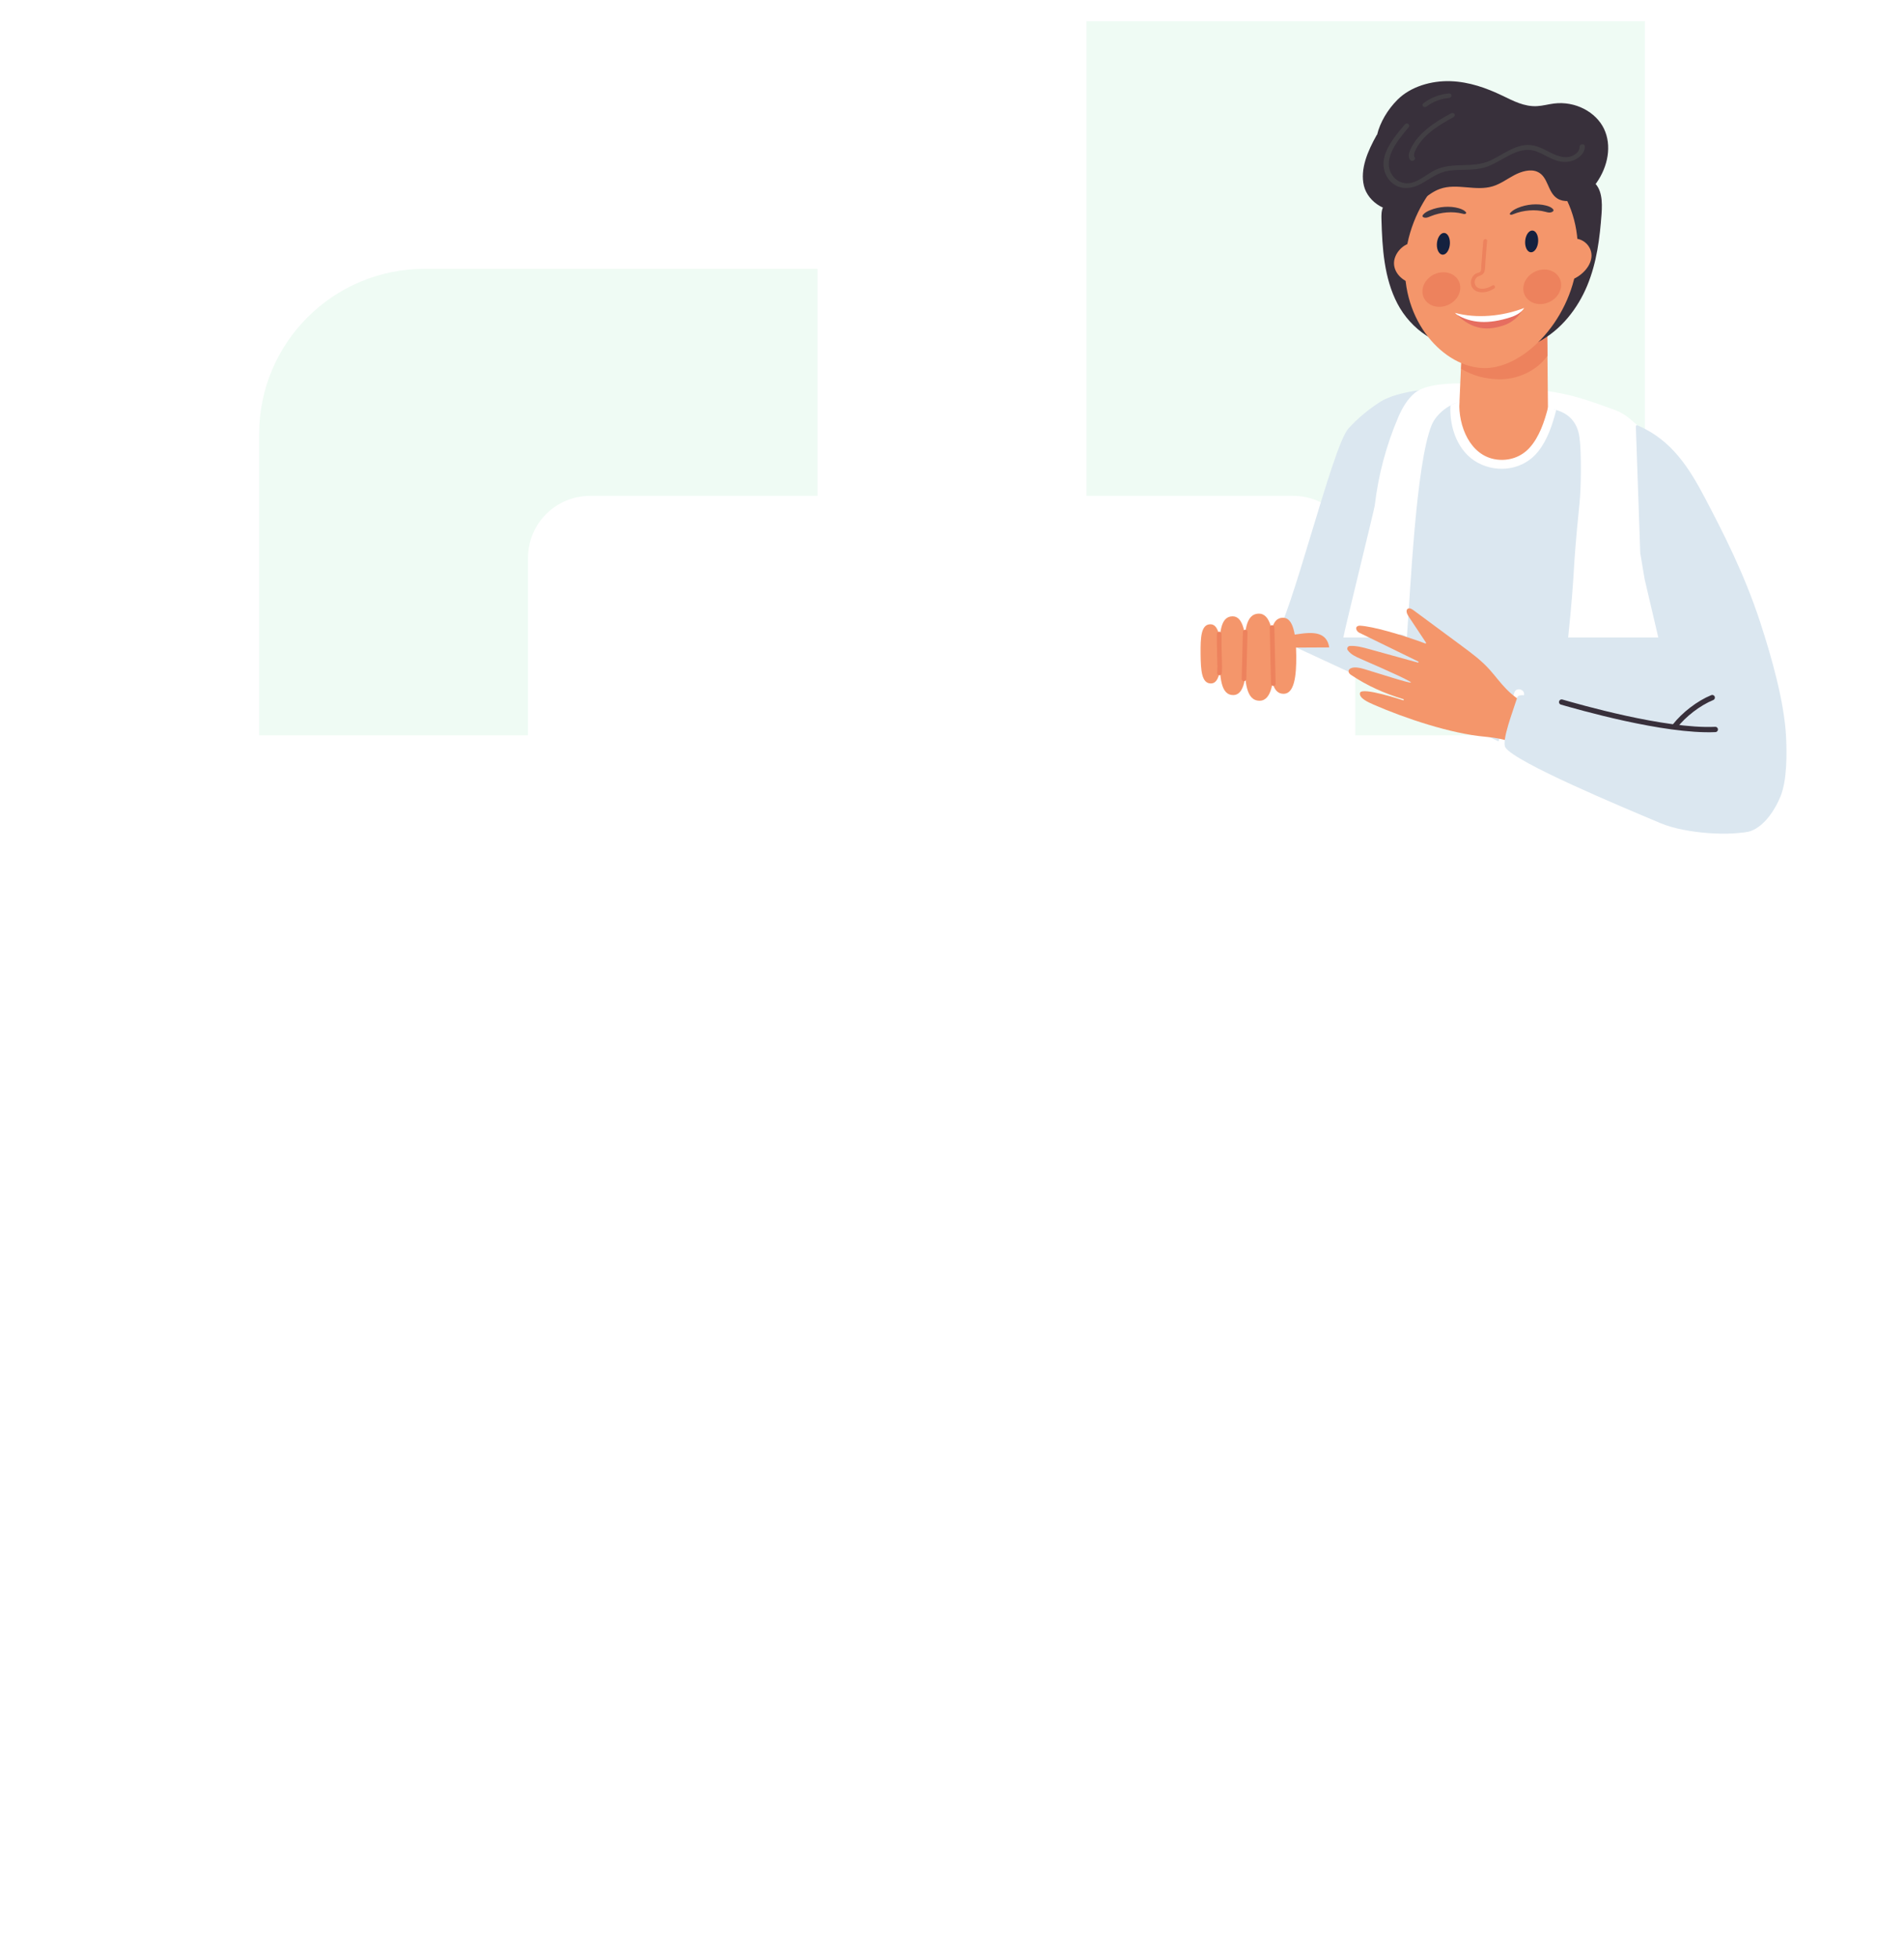 <svg width="360" height="370" viewBox="0 0 360 370" fill="none" xmlns="http://www.w3.org/2000/svg">
<path fill-rule="evenodd" clip-rule="evenodd" d="M49 82.033C49 64.794 63.006 50.82 80.284 50.82L154.582 50.82L154.582 93.738L111.567 93.738C105.088 93.738 99.836 98.978 99.836 105.443L99.836 140.557C99.836 147.022 105.088 152.262 111.567 152.262L154.582 152.262L154.582 242L49 242L49 82.033ZM311 163.967C311 181.206 296.994 195.18 279.716 195.18L205.418 195.18L205.418 152.262L244.522 152.262C251.001 152.262 256.254 147.022 256.254 140.557L256.254 105.443C256.254 98.978 251.001 93.738 244.522 93.738L205.418 93.738L205.418 4L311 4L311 163.967Z" fill="#EFFBF4"/>
<g filter="url(#filter0_d_117_21)">
<path d="M15 137C15 128.716 21.716 122 30 122H329C337.284 122 344 128.716 344 137V290C344 298.284 337.284 305 329 305H30C21.716 305 15 298.284 15 290V137Z" fill="white"/>
</g>
<path d="M241 120.5C244.017 117.133 251.913 84.399 254.93 81.032C256.604 79.163 258.778 77.359 260.99 75.95C264.07 73.99 270.767 73.277 272.938 73.639C286.062 75.824 295.299 76.221 308.336 80.227C309.965 80.727 313.004 83.45 314.382 84.548C316.357 86.122 317.3 88.492 318.126 90.7C324.022 106.47 327.944 123.189 323.254 137.265C321.563 142.342 316.98 155.185 316.686 155.609" fill="#DBE7F0"/>
<path d="M296.5 120.5C297.962 106.279 297.182 109.427 298.644 95.206C298.95 92.236 299.034 85.663 298.644 82.703C298.117 78.693 295.216 77.322 291.892 77.111L291.997 73.841C297.458 74.553 300.844 75.893 305.292 77.481C307.341 78.214 308.569 79.519 310.198 80.963C312.547 83.046 314.216 87.301 315 90.341C320.876 113.135 316.484 97.009 315 120.5" fill="white"/>
<path d="M276.487 75.897C274.2 76.166 271.578 78.193 270.702 80.324C267.668 87.706 266.637 112.544 266 120.5C264.604 119.225 263.5 120.5 261 120.5C260.264 120.5 255.5 120.501 254 120.5C254.054 119.751 259.845 96.309 259.931 95.562C260.605 89.775 262.126 84.088 264.432 78.737C265.123 77.133 266.162 75.362 267.519 74.262C269.688 72.504 274.408 72.438 277.2 72.495" fill="white"/>
<path d="M284.941 141.159C286.224 138.003 287.293 134.764 288.141 131.464C288.445 130.282 286.61 129.796 286.304 130.983C285.456 134.283 284.387 137.521 283.104 140.677C282.911 141.152 283.332 141.718 283.781 141.836C284.33 141.98 284.747 141.636 284.941 141.159Z" fill="white"/>
<path d="M235.295 124.26C235.343 128.805 235.562 132.488 238.185 132.461C240.446 132.437 240.95 128.746 240.902 124.201C240.855 119.656 240.274 115.977 238.013 116C235.39 116.028 235.248 119.715 235.295 124.26Z" fill="#F4966B"/>
<path d="M240.19 123.986C240.231 127.957 240.423 131.176 242.714 131.152C244.69 131.131 245.13 127.907 245.088 123.936C245.047 119.964 244.538 116.75 242.563 116.77C240.273 116.794 240.148 120.015 240.19 123.986Z" fill="#F4966B"/>
<path d="M230.581 123.975C230.624 128.087 230.822 131.418 233.195 131.394C235.24 131.373 235.697 128.034 235.653 123.921C235.61 119.809 235.084 116.482 233.039 116.503C230.667 116.528 230.538 119.863 230.581 123.975Z" fill="#F4966B"/>
<path d="M227.004 123.622C227.037 126.711 227.186 129.214 228.969 129.196C230.506 129.18 230.848 126.671 230.816 123.581C230.783 120.492 230.388 117.991 228.851 118.007C227.069 118.026 226.973 120.532 227.004 123.622Z" fill="#F4966B"/>
<path d="M241.56 122.432C241.092 119.481 242.231 120.377 245.27 119.895C248.309 119.413 250.858 119.432 251.326 122.383" fill="#F4966B"/>
<path d="M231.02 127.225C231.084 126.315 231.057 125.404 231.025 124.492C230.971 122.941 230.944 121.391 230.953 119.838C230.957 119.274 230.08 119.274 230.077 119.838C230.067 121.391 230.094 122.941 230.149 124.492C230.18 125.404 230.207 126.315 230.143 127.225C230.104 127.788 230.981 127.786 231.02 127.225Z" fill="#ED825D"/>
<path d="M235.644 128.329C235.728 125.375 235.797 122.42 235.879 119.466C235.895 118.901 235.018 118.902 235.003 119.466C234.919 122.42 234.85 125.375 234.768 128.329C234.752 128.893 235.629 128.893 235.644 128.329Z" fill="#ED825D"/>
<path d="M241.188 129.236C241.11 125.691 241.032 122.148 240.954 118.604C240.942 118.041 240.065 118.039 240.077 118.604C240.155 122.148 240.233 125.691 240.311 129.236C240.324 129.799 241.2 129.801 241.188 129.236Z" fill="#ED825D"/>
<path d="M275.725 80.033C276.025 76.036 276.24 67.526 276.54 63.529C276.555 63.333 276.573 63.13 276.668 62.962C276.834 62.674 277.178 62.579 277.49 62.522C280.083 62.047 282.781 62.503 285.357 61.934C287.465 61.469 289.543 60.324 291.659 60.758C291.873 60.803 292.098 60.871 292.246 61.041C292.423 61.246 292.45 61.547 292.466 61.824C292.535 63.051 292.553 64.281 292.571 65.51C292.623 69.265 292.662 76.993 292.716 80.747C292.716 80.747 290.069 88.241 282.803 87.694C277.057 87.263 275.725 80.033 275.725 80.033Z" fill="#F4966B"/>
<path d="M292.245 61.042C292.097 60.87 291.873 60.802 291.659 60.759C289.543 60.324 287.464 61.47 285.357 61.935C282.78 62.503 280.084 62.048 277.49 62.523C277.177 62.58 276.833 62.674 276.668 62.963C276.571 63.129 276.555 63.333 276.54 63.529C276.391 65.508 276.425 67.747 276.276 69.725C278.523 71.051 280.812 71.633 283.363 71.693C286.867 71.775 290.472 70.172 292.593 67.263C292.584 66.679 292.576 66.096 292.569 65.512C292.552 64.282 292.534 63.053 292.464 61.826C292.45 61.547 292.423 61.246 292.245 61.042Z" fill="#ED825D"/>
<path d="M292.709 76.979C292.044 79.61 291.054 82.624 289.169 84.678C287.582 86.408 285.303 87.169 282.984 86.866C277.937 86.208 275.69 80.484 275.933 75.871L274.43 76.53L274.245 76.662C274.026 80.8 275.623 85.462 279.483 87.51C283.292 89.529 288.124 88.774 290.835 85.341C292.611 83.093 293.548 80.239 294.239 77.506" fill="white"/>
<path d="M290.798 64.669C295.171 62.396 298.326 58.297 300.12 53.953C301.914 49.609 302.483 44.997 302.813 40.455C302.98 38.161 302.933 35.525 301.058 34.205C300.091 33.525 298.811 33.343 297.583 33.18C291.859 32.422 286.088 31.662 280.222 31.998C274.357 32.334 268.316 33.847 263.393 37.218C262.665 37.717 261.939 38.285 261.554 39.043C261.169 39.802 261.178 40.652 261.2 41.463C261.345 46.967 261.715 52.612 264.225 57.407C266.736 62.203 271.878 66.005 277.77 65.593" fill="#38303B"/>
<path d="M298.322 47.648C298.042 59.058 289.175 68.966 281.476 69.553C273.778 70.139 265.363 61.548 265.643 50.138C265.924 38.727 274.791 28.819 282.49 28.232C290.188 27.646 298.603 36.237 298.322 47.648Z" fill="#F4966B"/>
<path d="M296.861 53.005C298.896 52.289 300.687 50.552 300.902 48.624C301.117 46.696 299.376 44.849 297.265 45.13" fill="#F4966B"/>
<path d="M267.424 53.709C265.408 53.305 263.692 51.834 263.575 49.924C263.46 48.014 265.313 45.882 267.428 45.836" fill="#F4966B"/>
<path d="M280.453 45.559C280.326 47.127 280.199 48.695 280.072 50.263C280.05 50.535 280.132 51.186 279.848 51.4C279.624 51.568 279.254 51.588 279.004 51.747C278.619 51.994 278.346 52.376 278.21 52.786C277.912 53.688 278.274 54.62 279.095 55.017C280.128 55.516 281.484 55.204 282.493 54.543C282.893 54.28 282.547 53.714 282.144 53.978C281.283 54.541 279.859 54.914 279.131 54.159C278.602 53.611 278.762 52.497 279.621 52.19C280.095 52.02 280.51 51.86 280.665 51.35C280.833 50.794 280.796 50.158 280.841 49.597C280.952 48.233 281.062 46.867 281.173 45.503C281.211 45.059 280.489 45.116 280.453 45.559Z" fill="#ED825D"/>
<path d="M277.184 40.166C277.302 40.239 277.174 40.403 277.007 40.44C276.84 40.477 276.676 40.433 276.524 40.393C274.68 39.913 272.397 40.094 270.526 40.867C270.24 40.986 269.948 41.121 269.631 41.153C269.313 41.184 268.963 41.067 268.955 40.85C268.952 40.757 269.011 40.663 269.081 40.576C269.379 40.212 269.882 39.937 270.405 39.724C272.094 39.034 274.157 38.893 275.795 39.356C276.408 39.529 276.986 39.799 277.241 40.219" fill="#3E3742"/>
<path d="M285.51 40.348C285.388 40.44 285.508 40.584 285.674 40.595C285.839 40.607 286.007 40.537 286.161 40.474C288.037 39.709 290.318 39.538 292.156 40.027C292.438 40.102 292.724 40.193 293.041 40.176C293.359 40.159 293.715 39.987 293.734 39.768C293.742 39.674 293.688 39.589 293.622 39.513C293.343 39.192 292.851 38.993 292.337 38.86C290.678 38.428 288.615 38.603 286.946 39.319C286.322 39.586 285.728 39.947 285.449 40.408" fill="#3E3742"/>
<path d="M295.172 53.937C295.125 55.736 293.486 57.318 291.512 57.471C289.537 57.625 287.975 56.292 288.021 54.493C288.068 52.695 289.707 51.113 291.682 50.959C293.656 50.805 295.218 52.139 295.172 53.937Z" fill="#ED825D"/>
<path d="M276.101 54.455C276.053 56.253 274.415 57.835 272.44 57.989C270.466 58.143 268.903 56.81 268.949 55.011C268.996 53.213 270.635 51.631 272.61 51.477C274.584 51.324 276.147 52.657 276.101 54.455Z" fill="#ED825D"/>
<path d="M290.833 45.538C290.803 46.674 290.227 47.638 289.545 47.691C288.864 47.743 288.335 46.866 288.365 45.73C288.394 44.595 288.971 43.631 289.652 43.578C290.334 43.525 290.863 44.403 290.833 45.538Z" fill="#15213F"/>
<path d="M274.146 45.99C274.115 47.125 273.536 48.09 272.854 48.144C272.172 48.197 271.644 47.321 271.676 46.186C271.707 45.051 272.285 44.087 272.967 44.032C273.65 43.978 274.177 44.855 274.146 45.99Z" fill="#15213F"/>
<path d="M275.479 59.531C278.449 62.345 281.255 62.618 284.645 61.389C285.701 61.006 287.398 59.785 287.925 58.384C283.743 60.887 279.44 61.385 275.426 59.312" fill="#E66E60"/>
<path d="M275.47 59.497C278.115 61.07 281.348 61.376 285.703 59.944C286.69 59.62 287.681 59.059 288.191 58.213C284.045 59.825 279.126 60.239 275.099 59.137L275.47 59.497Z" fill="white"/>
<path d="M260.31 25.511C258.589 28.573 257.129 31.973 257.884 35.117C258.64 38.259 262.467 40.762 266.063 39.458C268.364 38.624 269.94 36.54 272.244 35.714C275.47 34.557 279.003 36.219 282.277 35.206C283.736 34.755 284.965 33.823 286.306 33.112C287.647 32.403 289.317 31.909 290.623 32.447C292.788 33.34 292.545 36.349 294.489 37.542C295.634 38.245 297.331 38.114 298.669 37.467C300.007 36.82 301.032 35.738 301.834 34.599C304.054 31.444 304.782 27.501 303.277 24.346C301.771 21.191 297.872 19.056 293.801 19.572C292.729 19.708 291.667 20.011 290.595 20.066C288.19 20.189 286.109 19.065 284.094 18.097C281.077 16.648 277.784 15.455 274.214 15.345C270.643 15.234 266.742 16.353 264.254 18.827C262.378 20.693 260.934 23.128 260.372 25.482" fill="#38303B"/>
<path d="M265.638 23.511C263.43 26.09 260.753 29.336 261.825 32.501C262.221 33.67 263.077 34.756 264.338 35.263C265.736 35.824 267.287 35.502 268.682 34.746C270.513 33.754 271.922 32.525 274.077 32.249C276.08 31.992 278.069 32.23 280.071 31.819C283.738 31.064 286.777 27.211 290.576 28.655C292.443 29.365 294.097 30.808 296.374 30.584C298.017 30.422 299.696 29.194 299.658 27.656C299.644 27.092 298.644 27.166 298.658 27.734C298.678 28.532 298.019 29.18 297.19 29.508C296.249 29.881 295.241 29.689 294.394 29.391C292.883 28.858 291.656 27.886 290.042 27.525C286.986 26.842 284.463 29.102 281.805 30.337C278.472 31.885 274.823 30.55 271.49 32.075C270.049 32.734 268.863 33.858 267.369 34.407C265.791 34.988 264.345 34.5 263.464 33.409C261.091 30.472 264.053 26.741 266.328 24.082C266.733 23.607 266.047 23.032 265.638 23.511Z" fill="#423F44"/>
<path d="M269.8 20.09C270.979 19.191 272.466 18.644 273.947 18.527C274.582 18.477 274.602 17.612 273.967 17.663C272.206 17.801 270.51 18.467 269.117 19.529C268.905 19.69 268.933 20 269.102 20.14C269.304 20.305 269.588 20.251 269.8 20.09Z" fill="#423F44"/>
<path d="M267.041 30.416C266.888 30.429 266.737 30.376 266.645 30.264C266.278 29.819 266.274 29.175 266.632 28.349C268.029 25.115 271.497 22.95 274.364 21.424C274.606 21.297 274.902 21.354 275.022 21.557C275.142 21.759 275.042 22.029 274.799 22.159C272.091 23.6 268.819 25.632 267.545 28.58C267.315 29.112 267.287 29.49 267.461 29.702C267.613 29.886 267.552 30.161 267.327 30.316C267.239 30.376 267.139 30.409 267.041 30.416Z" fill="#423F44"/>
<path d="M289.45 133.498C285.206 131.535 283.844 129.041 281.656 126.59C280.105 124.852 278.214 123.452 276.338 122.066C273.312 119.828 270.287 117.591 267.261 115.356C266.946 115.122 266.529 114.878 266.201 115.06C265.743 115.314 265.998 116.02 266.299 116.474L269.619 121.476C269.679 121.565 269.597 121.673 269.496 121.636C264.965 119.961 259.594 118.397 257.091 118.268C256.204 118.305 256.252 119.065 256.889 119.548L268.147 125.04C268.273 125.101 268.21 125.284 268.075 125.248L258.838 122.694C257.652 122.366 256.424 122.035 255.225 122.108C254.83 122.132 254.591 122.574 254.824 122.904C255.401 123.72 256.334 124.137 257.295 124.556C262.927 127.009 266.791 128.771 266.772 129.015C266.644 129.234 261.333 127.5 257.849 126.448C257.074 126.214 256.112 126.042 255.468 126.297C254.829 126.55 254.824 127.164 255.417 127.561C258.591 129.685 261.697 131.046 265.34 132.164C265.475 132.205 265.441 132.399 265.303 132.376C265.303 132.376 257.428 129.765 257.14 130.983C256.913 131.949 258.651 132.73 259.728 133.201C265.627 135.777 274.352 138.701 280.811 139.265C284.831 139.618 286.308 140.493 287.2 140.971" fill="#F4966B"/>
<path d="M313.658 153.248C313.587 153.606 313.794 153.959 314.143 154.068C317.906 155.254 325.548 156.305 328.937 157.199C331.613 157.906 334.785 155.038 336.634 150.585C337.91 147.513 337.876 142.281 337.682 138.96C337.317 132.687 335.098 124.616 332.814 117.632C329.802 108.414 325.742 100.566 322.425 94.239C319.271 88.222 316.042 83.332 310.04 80.593C309.584 80.385 309.32 80.198 309.301 80.698L310.144 104.86C309.908 102.941 310.811 108.768 310.989 109.608L317.095 135.63C317.119 135.73 317.12 135.833 317.1 135.933L313.658 153.248Z" fill="#DBE7F0"/>
<path d="M331.121 157.038C327.574 158.105 318.804 157.635 314.004 155.62C306.432 152.442 286.575 144.14 284.649 141.319C283.832 140.121 286.112 134.304 286.89 131.803C287.354 130.311 295.703 133.404 301.824 134.908C303.722 135.375 314.492 137.448 319.453 138.111" fill="#DBE7F0"/>
<path d="M324.32 137.894C314.707 138.332 298.222 133.557 295.268 132.714" stroke="#38303B" stroke-miterlimit="10" stroke-linecap="round"/>
<path d="M316.686 137.25C318.399 135.064 321.173 132.92 323.742 131.868" stroke="#38303B" stroke-miterlimit="10" stroke-linecap="round"/>
<defs>
<filter id="filter0_d_117_21" x="-32.7" y="91.3" width="424.4" height="278.4" filterUnits="userSpaceOnUse" color-interpolation-filters="sRGB">
<feFlood flood-opacity="0" result="BackgroundImageFix"/>
<feColorMatrix in="SourceAlpha" type="matrix" values="0 0 0 0 0 0 0 0 0 0 0 0 0 0 0 0 0 0 127 0" result="hardAlpha"/>
<feOffset dy="17"/>
<feGaussianBlur stdDeviation="23.85"/>
<feComposite in2="hardAlpha" operator="out"/>
<feColorMatrix type="matrix" values="0 0 0 0 0 0 0 0 0 0 0 0 0 0 0 0 0 0 0.09 0"/>
<feBlend mode="normal" in2="BackgroundImageFix" result="effect1_dropShadow_117_21"/>
<feBlend mode="normal" in="SourceGraphic" in2="effect1_dropShadow_117_21" result="shape"/>
</filter>
</defs>
</svg>
